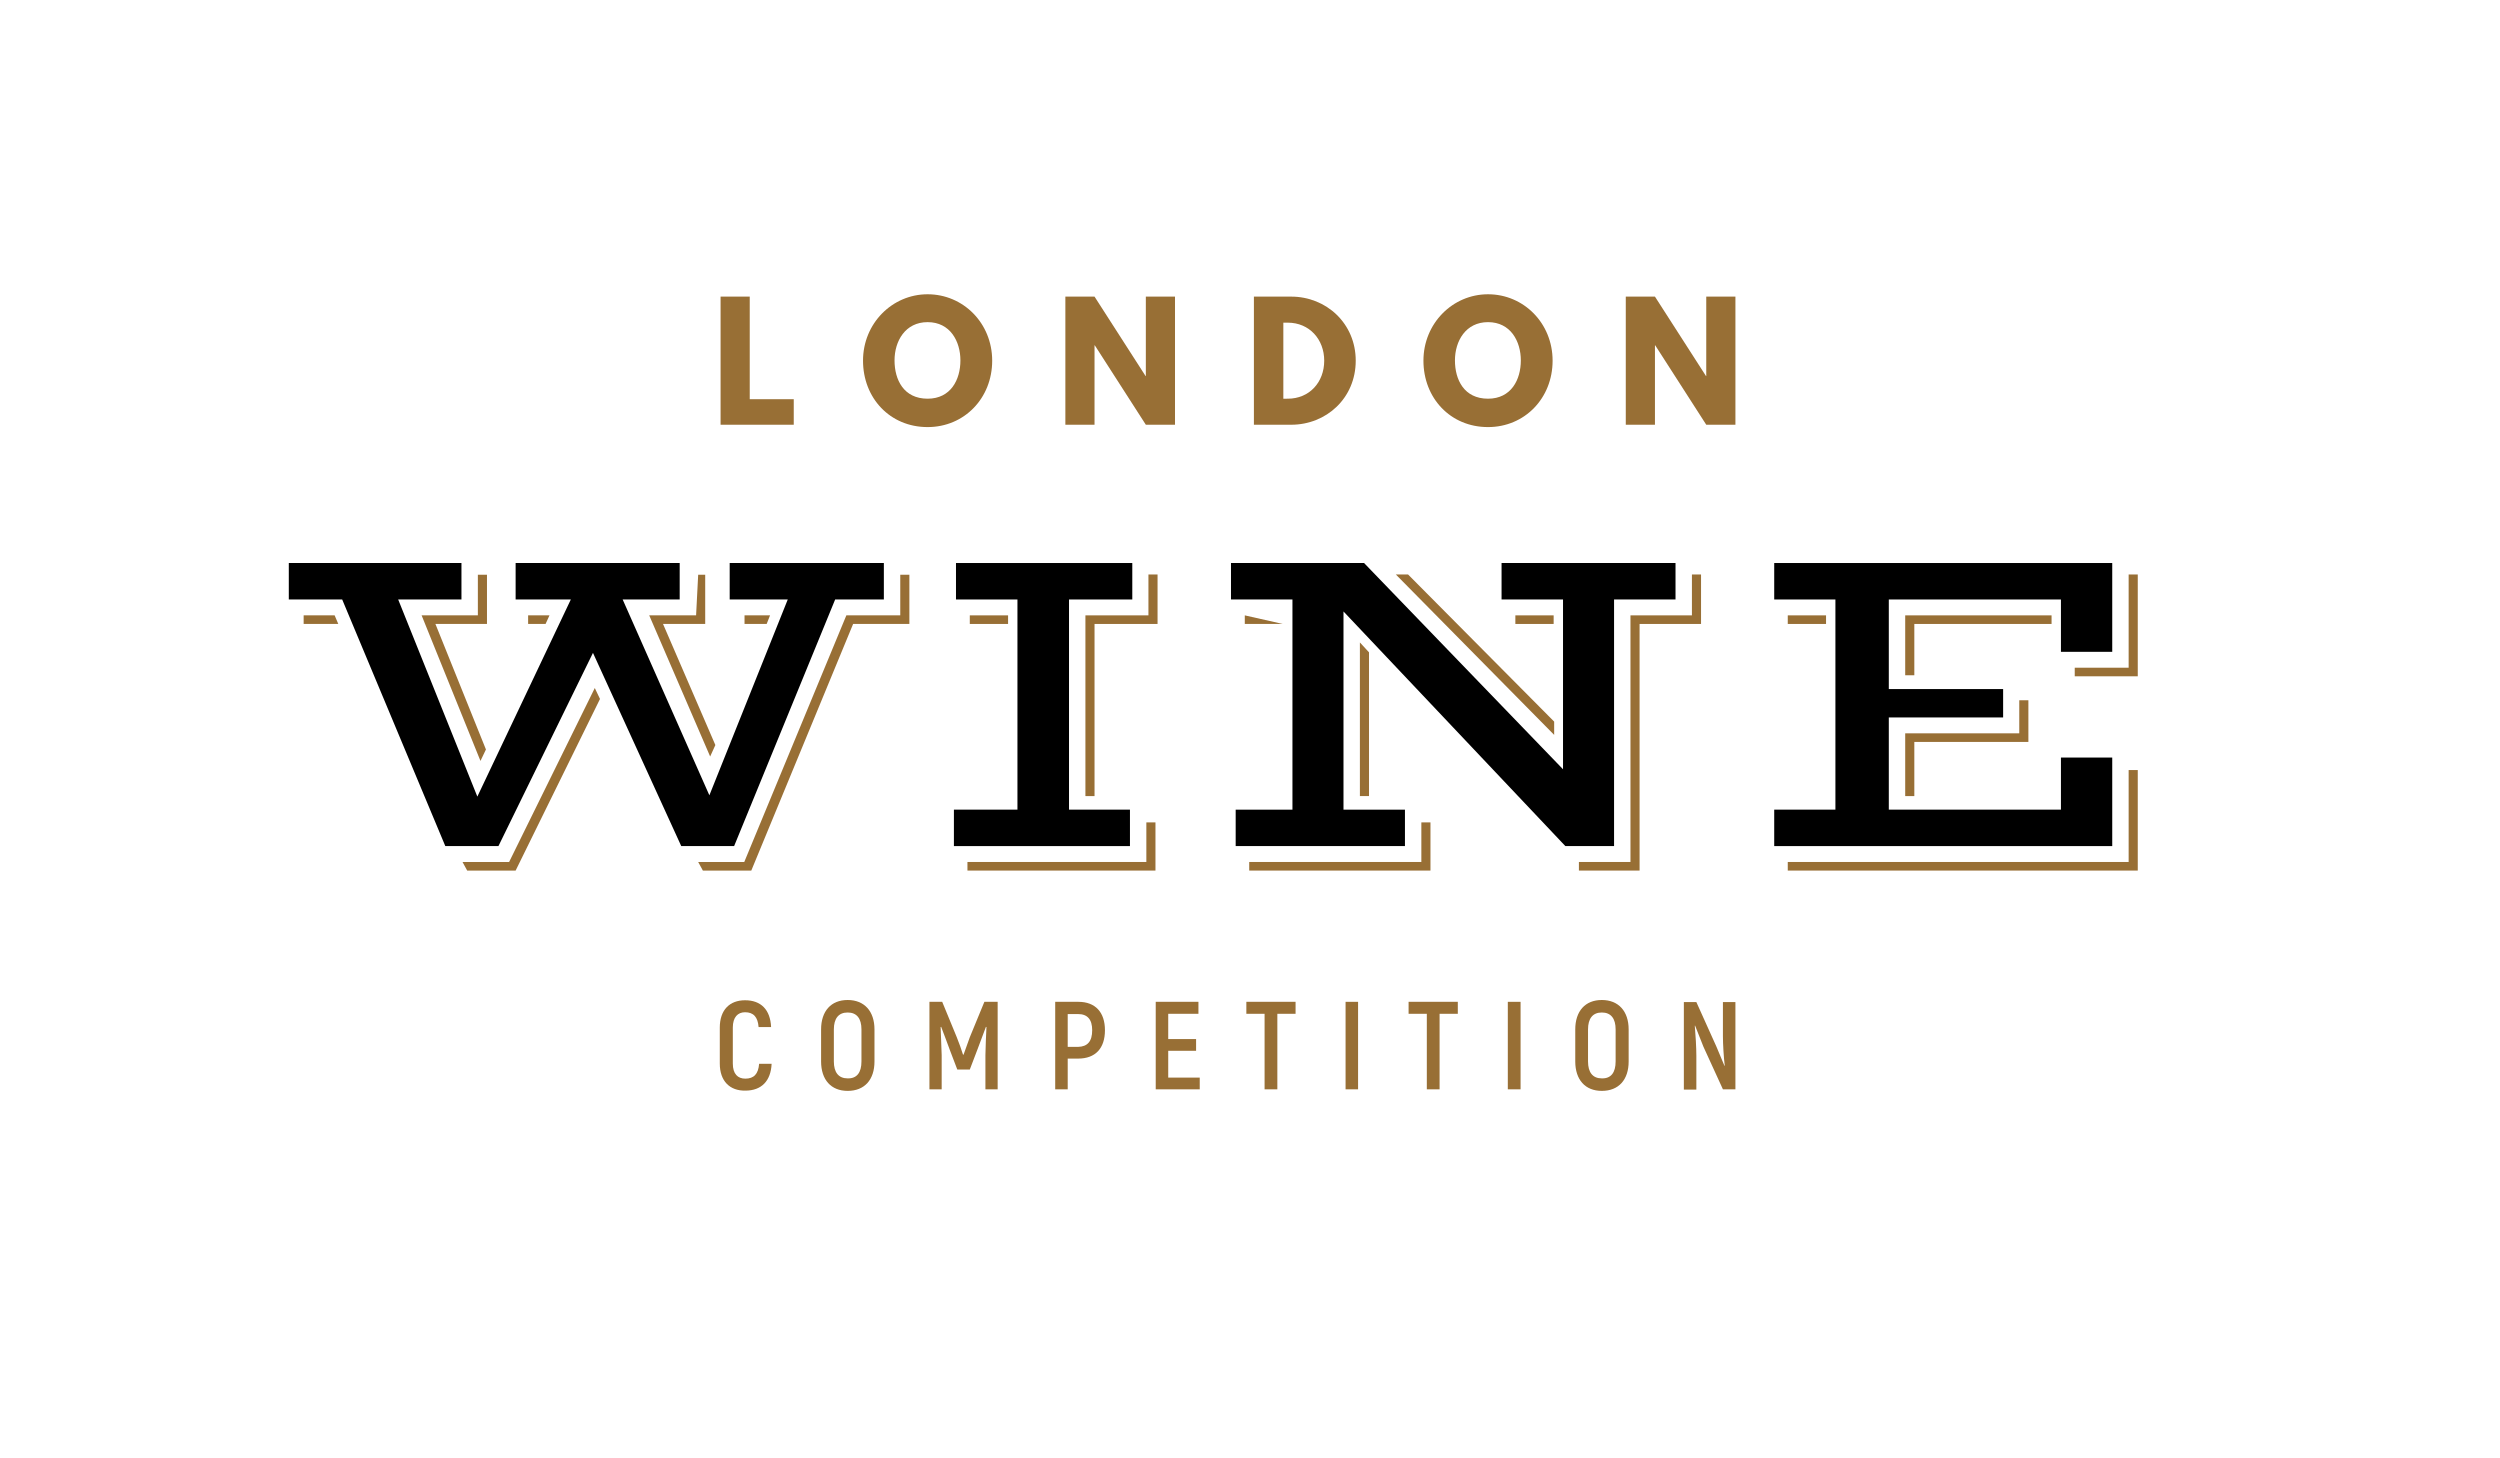 <?xml version="1.0" encoding="utf-8"?>
<!-- Generator: Adobe Illustrator 18.1.1, SVG Export Plug-In . SVG Version: 6.00 Build 0)  -->
<svg version="1.1" id="Layer_1" xmlns="http://www.w3.org/2000/svg" xmlns:xlink="http://www.w3.org/1999/xlink" x="0px" y="0px"
	 viewBox="0 0 960 560" enable-background="new 0 0 960 560" xml:space="preserve">
<g>
	<g>
		<g>
			<path fill="#986F35" d="M287.9,153.3h16.9v9.8h-28.1v-49.2h11.2V153.3z"/>
			<path fill="#986F35" d="M356.2,113c13.7,0,24.8,11.1,24.8,25.5S370.3,164,356.2,164c-14.5,0-24.8-11.2-24.8-25.5
				S342.6,113,356.2,113z M356.2,153.1c8.9,0,12.6-7.3,12.6-14.7c0-7.3-3.9-14.7-12.6-14.7c-8.6,0-12.7,7.3-12.7,14.7
				C343.5,145.8,347,153.1,356.2,153.1z"/>
			<path fill="#986F35" d="M420.3,163.1h-11.2v-49.2h11.2l19.6,30.5h0.1v-30.5h11.2v49.2H440l-19.6-30.5h-0.1V163.1z"/>
			<path fill="#986F35" d="M495.8,113.9c13.5,0,24.8,10.3,24.8,24.6c0,14.4-11.3,24.6-24.8,24.6h-14.3v-49.2H495.8z M494.5,153.1
				c8.3,0,14-6.3,14-14.6c0-8.2-5.7-14.6-14-14.6h-1.7v29.2H494.5z"/>
			<path fill="#986F35" d="M571.4,113c13.7,0,24.8,11.1,24.8,25.5S585.5,164,571.4,164c-14.5,0-24.8-11.2-24.8-25.5
				S557.8,113,571.4,113z M571.4,153.1c8.9,0,12.6-7.3,12.6-14.7c0-7.3-3.9-14.7-12.6-14.7c-8.6,0-12.7,7.3-12.7,14.7
				C558.7,145.8,562.2,153.1,571.4,153.1z"/>
			<path fill="#986F35" d="M635.5,163.1h-11.2v-49.2h11.2l19.6,30.5h0.1v-30.5h11.2v49.2h-11.2l-19.6-30.5h-0.1V163.1z"/>
		</g>
		<g>
			<path fill="#986F35" d="M276.4,408.4v-13.8c0-6.8,3.8-10.5,9.7-10.5c6.1,0,9.7,3.6,10,10.3h-4.8c-0.3-3.9-2-5.7-5.2-5.7
				c-2.8,0-4.7,1.9-4.7,5.9v13.8c0,4,1.9,5.8,4.8,5.8c3.3,0,5-1.8,5.3-5.7h4.8c-0.3,6.6-3.9,10.3-10.1,10.3
				C280.3,418.9,276.4,415.2,276.4,408.4z"/>
			<path fill="#986F35" d="M315.3,407.6v-12.3c0-7,3.8-11.3,10.2-11.3c6.4,0,10.3,4.3,10.3,11.3v12.3c0,7-3.8,11.3-10.3,11.3
				C319.1,418.9,315.3,414.6,315.3,407.6z M330.8,407.6v-12.3c0-4.2-1.8-6.5-5.3-6.5c-3.5,0-5.3,2.3-5.3,6.5v12.3
				c0,4.2,1.8,6.5,5.3,6.5C329,414.2,330.8,411.9,330.8,407.6z"/>
			<path fill="#986F35" d="M383.1,384.7v33.6h-4.7v-13.1c0.1-3.8,0.2-7.3,0.4-10.8l-0.2-0.1c-1,2.7-2.1,5.7-3.3,8.8l-2.9,7.6h-4.8
				l-2.9-7.6c-1.1-3.1-2.3-6.1-3.3-8.8l-0.2,0.1c0.1,3.5,0.3,7,0.4,10.8v13.1h-4.7v-33.6h4.9l5.6,13.6c0.8,1.9,1.9,5.1,2.4,6.7h0.2
				c0.5-1.5,1.7-4.7,2.4-6.7l5.6-13.6H383.1z"/>
			<path fill="#986F35" d="M424.3,395.6c0,7-3.7,10.9-10.3,10.9h-4v11.8h-4.8v-33.6h8.9C420.6,384.7,424.3,388.7,424.3,395.6z
				 M419.4,395.6c0-4.1-1.8-6.2-5.4-6.2h-4v12.6h4C417.6,401.9,419.4,399.9,419.4,395.6z"/>
			<path fill="#986F35" d="M460.7,413.7v4.6h-16.9v-33.6h16.4v4.6h-11.6v9.7h10.7v4.5h-10.7v10.3H460.7z"/>
			<path fill="#986F35" d="M497.5,389.3h-7v29h-4.9v-29h-7v-4.6h18.9V389.3z"/>
			<path fill="#986F35" d="M521.5,384.7v33.6h-4.8v-33.6H521.5z"/>
			<path fill="#986F35" d="M559.8,389.3h-7v29h-4.9v-29h-7v-4.6h18.9V389.3z"/>
			<path fill="#986F35" d="M583.9,384.7v33.6H579v-33.6H583.9z"/>
			<path fill="#986F35" d="M604.9,407.6v-12.3c0-7,3.8-11.3,10.2-11.3c6.4,0,10.3,4.3,10.3,11.3v12.3c0,7-3.8,11.3-10.3,11.3
				C608.7,418.9,604.9,414.6,604.9,407.6z M620.4,407.6v-12.3c0-4.2-1.8-6.5-5.3-6.5c-3.5,0-5.3,2.3-5.3,6.5v12.3
				c0,4.2,1.8,6.5,5.3,6.5C618.6,414.2,620.4,411.9,620.4,407.6z"/>
			<path fill="#986F35" d="M666.4,384.7v33.6h-4.8l-7.5-16.4c-1-2.5-2.4-6-3.2-8.1l-0.1,0.1c0.3,3.4,0.6,8.4,0.6,11.6v12.9h-4.8
				v-33.6h4.8l7.7,17.1c1,2.3,2.3,5.4,3.1,7.4l0.1-0.1c-0.4-3.3-0.7-8.3-0.7-11.3v-13.1H666.4z"/>
		</g>
	</g>
	<g>
		<g>
			<polygon points="131.4,230.2 110.9,230.2 110.9,216.2 177.2,216.2 177.2,230.2 152.9,230.2 183.3,305.9 219.2,230.2 198,230.2 
				198,216.2 261,216.2 261,230.2 239.1,230.2 272.4,305.4 302.5,230.2 280.2,230.2 280.2,216.2 339.4,216.2 339.4,230.2 
				320.7,230.2 281.9,324.9 261.6,324.9 227.7,250.7 191.4,324.9 171,324.9 			"/>
			<polygon points="366.3,310.9 390.7,310.9 390.7,230.2 367.1,230.2 367.1,216.2 434.8,216.2 434.8,230.2 410.5,230.2 410.5,310.9 
				433.9,310.9 433.9,324.9 366.3,324.9 			"/>
			<polygon points="474.5,310.9 496.3,310.9 496.3,230.2 472.7,230.2 472.7,216.2 523.8,216.2 600.2,295.4 600.2,230.2 576.6,230.2 
				576.6,216.2 643.4,216.2 643.4,230.2 619.8,230.2 619.8,324.9 601.1,324.9 515.9,234.8 515.9,310.9 539.5,310.9 539.5,324.9 
				474.5,324.9 			"/>
			<polygon points="681.3,310.9 704.8,310.9 704.8,230.2 681.3,230.2 681.3,216.2 811.1,216.2 811.1,250.3 791.4,250.3 791.4,230.2 
				725.3,230.2 725.3,264.6 769.2,264.6 769.2,275.5 725.3,275.5 725.3,310.9 791.4,310.9 791.4,290.9 811.1,290.9 811.1,324.9 
				681.3,324.9 			"/>
		</g>
		<g>
			<polygon fill="#986F35" points="731.6,281.6 775.4,281.6 775.4,268.9 778.9,268.9 778.9,284.9 735.1,284.9 735.1,305.7 
				731.6,305.7 			"/>
			<polygon fill="#986F35" points="440.2,331 440.2,315.8 443.7,315.8 443.7,334.3 371.5,334.3 371.5,331 			"/>
			<polygon fill="#986F35" points="545.8,331 545.8,315.8 549.3,315.8 549.3,334.3 479.7,334.3 479.7,331 			"/>
			<polygon fill="#986F35" points="817.4,331 817.4,295.7 820.9,295.7 820.9,334.3 686.5,334.3 686.5,331 			"/>
			<polygon fill="#986F35" points="116.6,236.3 128.5,236.3 129.9,239.6 116.6,239.6 			"/>
			<polygon fill="#986F35" points="161.9,236.3 183.5,236.3 183.5,220.7 187,220.7 187,239.6 167.2,239.6 186.6,287.8 184.5,292.2 
							"/>
			<polygon fill="#986F35" points="195.5,331 228.4,264.2 230.4,268.4 198,334.3 179.4,334.3 177.6,331 			"/>
			<polygon fill="#986F35" points="202.8,236.3 211,236.3 209.5,239.6 202.8,239.6 			"/>
			<polygon fill="#986F35" points="267.3,236.3 268.1,220.7 270.8,220.7 270.8,239.6 254.6,239.6 274.7,286.1 272.7,290.5 
				249.3,236.3 			"/>
			<polygon fill="#986F35" points="285.8,331 325,236.3 345.7,236.3 345.7,220.7 349.2,220.7 349.2,239.6 327.6,239.6 288.5,334.3 
				269.9,334.3 268.1,331 			"/>
			<polygon fill="#986F35" points="285.9,236.3 295.7,236.3 294.4,239.6 285.9,239.6 			"/>
			<rect x="372.4" y="236.3" fill="#986F35" width="14.7" height="3.3"/>
			<polygon fill="#986F35" points="416.8,236.3 441,236.3 441,220.6 444.5,220.6 444.5,239.6 420.3,239.6 420.3,305.7 416.8,305.7 
							"/>
			<polygon fill="#986F35" points="478,236.3 492.6,239.6 478,239.6 			"/>
			<polygon fill="#986F35" points="522.2,246.7 525.7,250.5 525.7,305.7 522.2,305.7 			"/>
			<polygon fill="#986F35" points="540.7,220.6 596.8,277.1 596.8,282.2 536,220.6 			"/>
			<rect x="581.9" y="236.3" fill="#986F35" width="14.7" height="3.3"/>
			<polygon fill="#986F35" points="626.1,331 626.1,236.3 649.7,236.3 649.7,220.6 653.2,220.6 653.2,239.6 629.6,239.6 
				629.6,334.3 606.3,334.3 606.3,331 			"/>
			<rect x="686.5" y="236.3" fill="#986F35" width="14.7" height="3.3"/>
			<polygon fill="#986F35" points="731.6,236.3 787.8,236.3 787.8,239.6 735.1,239.6 735.1,259.3 731.6,259.3 			"/>
			<polygon fill="#986F35" points="796.7,256.4 817.4,256.4 817.4,220.6 820.9,220.6 820.9,259.7 796.7,259.7 			"/>
		</g>
	</g>
</g>
</svg>
